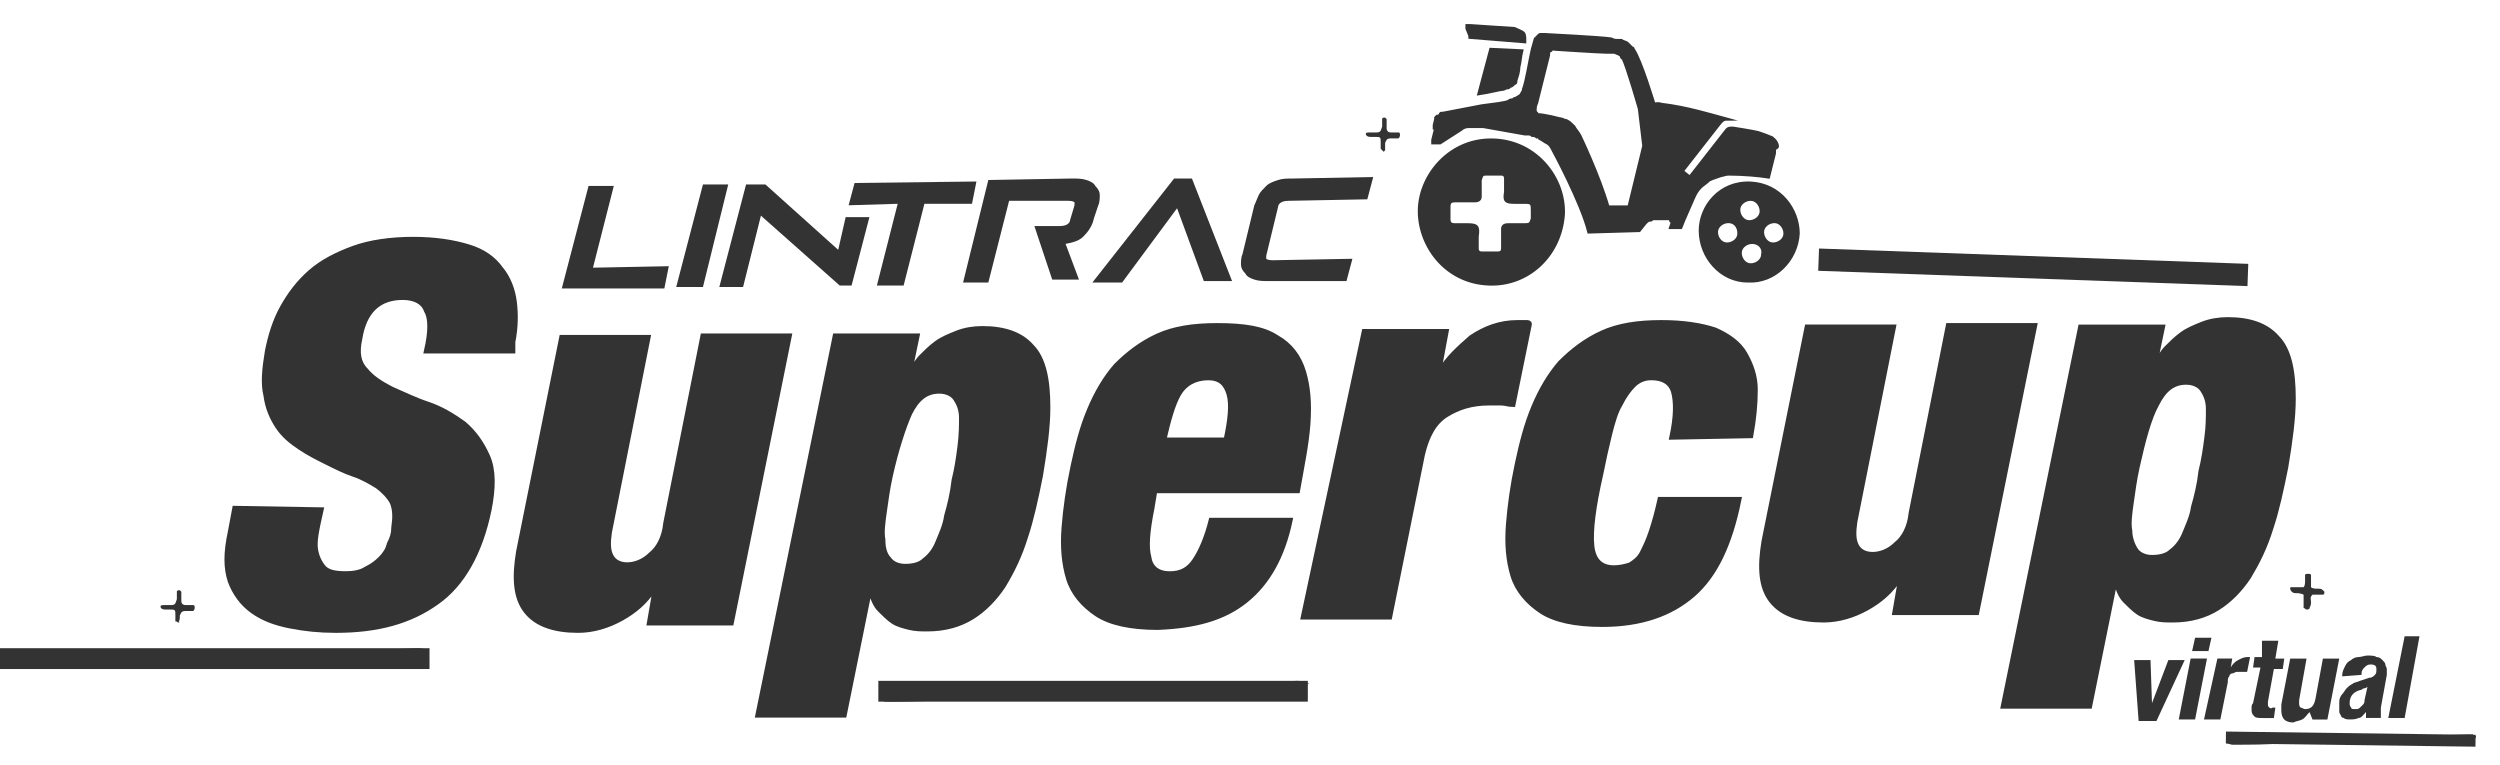 <svg width="98" height="30" viewBox="0 0 98 30" fill="none" xmlns="http://www.w3.org/2000/svg">
<path d="M12.584 19.988L12.468 20.512C12.409 20.803 12.351 21.095 12.351 21.328C12.351 21.677 12.468 21.968 12.643 22.202C12.817 22.435 13.109 22.493 13.575 22.493C13.866 22.493 14.157 22.435 14.332 22.318C14.565 22.202 14.74 22.085 14.915 21.91C15.089 21.735 15.206 21.561 15.264 21.328C15.381 21.095 15.439 20.92 15.439 20.687C15.497 20.279 15.497 19.988 15.381 19.697C15.264 19.463 15.031 19.23 14.798 19.056C14.507 18.881 14.216 18.706 13.866 18.59C13.516 18.473 13.167 18.298 12.817 18.123C12.468 17.949 12.118 17.774 11.769 17.541C11.419 17.308 11.128 17.075 10.895 16.725C10.662 16.376 10.487 15.968 10.429 15.502C10.312 15.036 10.37 14.453 10.487 13.754C10.604 13.172 10.778 12.589 11.069 12.065C11.361 11.54 11.71 11.074 12.176 10.666C12.643 10.259 13.225 9.967 13.866 9.734C14.507 9.501 15.322 9.385 16.196 9.385C17.07 9.385 17.769 9.501 18.352 9.676C18.934 9.851 19.342 10.142 19.634 10.55C19.925 10.899 20.1 11.366 20.158 11.832C20.216 12.298 20.216 12.822 20.1 13.405V13.754H16.721C16.895 12.997 16.895 12.473 16.721 12.181C16.604 11.832 16.255 11.657 15.789 11.657C14.856 11.657 14.274 12.181 14.099 13.288C13.982 13.812 14.041 14.22 14.332 14.511C14.565 14.803 14.915 15.036 15.381 15.269C15.789 15.444 16.255 15.677 16.779 15.851C17.303 16.026 17.769 16.317 18.177 16.609C18.585 16.958 18.876 17.366 19.109 17.89C19.342 18.415 19.342 19.114 19.167 19.988C18.818 21.677 18.119 22.901 17.128 23.6C16.08 24.357 14.798 24.707 13.167 24.707C12.526 24.707 11.943 24.648 11.361 24.532C10.778 24.415 10.312 24.241 9.904 23.949C9.497 23.658 9.205 23.25 9.03 22.784C8.856 22.26 8.856 21.677 9.03 20.862L9.205 19.93L12.584 19.988Z" fill="#333333"/>
<path d="M12.584 19.988L12.468 20.512C12.409 20.803 12.351 21.095 12.351 21.328C12.351 21.677 12.468 21.968 12.643 22.202C12.817 22.435 13.109 22.493 13.575 22.493C13.866 22.493 14.157 22.435 14.332 22.318C14.565 22.202 14.74 22.085 14.915 21.91C15.089 21.735 15.206 21.561 15.264 21.328C15.381 21.095 15.439 20.92 15.439 20.687C15.497 20.279 15.497 19.988 15.381 19.697C15.264 19.463 15.031 19.23 14.798 19.056C14.507 18.881 14.216 18.706 13.866 18.59C13.516 18.473 13.167 18.298 12.817 18.123C12.468 17.949 12.118 17.774 11.769 17.541C11.419 17.308 11.128 17.075 10.895 16.725C10.662 16.376 10.487 15.968 10.429 15.502C10.312 15.036 10.37 14.453 10.487 13.754C10.604 13.172 10.778 12.589 11.069 12.065C11.361 11.54 11.71 11.074 12.176 10.666C12.643 10.259 13.225 9.967 13.866 9.734C14.507 9.501 15.322 9.385 16.196 9.385C17.07 9.385 17.769 9.501 18.352 9.676C18.934 9.851 19.342 10.142 19.634 10.55C19.925 10.899 20.1 11.366 20.158 11.832C20.216 12.298 20.216 12.822 20.1 13.405V13.754H16.721C16.895 12.997 16.895 12.473 16.721 12.181C16.604 11.832 16.255 11.657 15.789 11.657C14.856 11.657 14.274 12.181 14.099 13.288C13.982 13.812 14.041 14.22 14.332 14.511C14.565 14.803 14.915 15.036 15.381 15.269C15.789 15.444 16.255 15.677 16.779 15.851C17.303 16.026 17.769 16.317 18.177 16.609C18.585 16.958 18.876 17.366 19.109 17.89C19.342 18.415 19.342 19.114 19.167 19.988C18.818 21.677 18.119 22.901 17.128 23.6C16.08 24.357 14.798 24.707 13.167 24.707C12.526 24.707 11.943 24.648 11.361 24.532C10.778 24.415 10.312 24.241 9.904 23.949C9.497 23.658 9.205 23.25 9.03 22.784C8.856 22.26 8.856 21.677 9.03 20.862L9.205 19.93L12.584 19.988Z" fill="#333333" stroke="#333333" stroke-width="0.202" stroke-miterlimit="10"/>
<path d="M28.664 24.416H25.459L25.692 23.076H25.634C25.285 23.6 24.877 23.95 24.352 24.241C23.828 24.532 23.246 24.707 22.663 24.707C21.731 24.707 21.032 24.474 20.624 23.95C20.216 23.425 20.158 22.668 20.333 21.619L22.022 13.23H25.401L23.886 20.862C23.828 21.27 23.828 21.561 23.945 21.794C24.061 22.027 24.294 22.144 24.585 22.144C24.877 22.144 25.226 22.027 25.518 21.736C25.809 21.503 26.042 21.095 26.1 20.512L27.557 13.172H30.936L28.664 24.416Z" fill="#333333"/>
<path d="M28.664 24.416H25.459L25.692 23.076H25.634C25.285 23.6 24.877 23.95 24.352 24.241C23.828 24.532 23.246 24.707 22.663 24.707C21.731 24.707 21.032 24.474 20.624 23.95C20.216 23.425 20.158 22.668 20.333 21.619L22.022 13.23H25.401L23.886 20.862C23.828 21.27 23.828 21.561 23.945 21.794C24.061 22.027 24.294 22.144 24.585 22.144C24.877 22.144 25.226 22.027 25.518 21.736C25.809 21.503 26.042 21.095 26.1 20.512L27.557 13.172H30.936L28.664 24.416Z" fill="#333333" stroke="#333333" stroke-width="0.202" stroke-miterlimit="10"/>
<path d="M32.742 13.174H35.946L35.655 14.572H35.713C35.83 14.398 35.946 14.165 36.121 13.99C36.296 13.815 36.47 13.64 36.703 13.465C36.936 13.291 37.228 13.174 37.519 13.058C37.81 12.941 38.16 12.883 38.509 12.883C39.383 12.883 40.024 13.116 40.432 13.582C40.898 14.048 41.073 14.864 41.073 15.97C41.073 16.728 40.956 17.602 40.782 18.65C40.607 19.524 40.432 20.34 40.199 21.039C39.966 21.796 39.675 22.379 39.325 22.962C38.975 23.486 38.568 23.894 38.102 24.185C37.636 24.476 37.053 24.651 36.354 24.651C36.121 24.651 35.888 24.651 35.655 24.593C35.422 24.535 35.189 24.476 35.014 24.36C34.839 24.243 34.664 24.068 34.49 23.894C34.315 23.719 34.198 23.428 34.14 23.136H34.082L33.091 28.03H29.712L32.742 13.174ZM34.897 18.65C34.781 19.175 34.723 19.641 34.664 20.049C34.606 20.456 34.548 20.864 34.606 21.155C34.606 21.447 34.664 21.738 34.839 21.913C34.956 22.088 35.189 22.204 35.48 22.204C35.771 22.204 36.063 22.146 36.237 21.971C36.47 21.796 36.645 21.563 36.762 21.272C36.878 20.981 37.053 20.631 37.111 20.223C37.228 19.816 37.344 19.349 37.403 18.825C37.519 18.359 37.577 17.951 37.636 17.485C37.694 17.019 37.694 16.67 37.694 16.378C37.694 16.029 37.577 15.796 37.461 15.621C37.344 15.446 37.111 15.33 36.82 15.33C36.296 15.33 35.946 15.621 35.655 16.203C35.422 16.728 35.13 17.602 34.897 18.65Z" fill="#333333"/>
<path d="M32.742 13.174H35.946L35.655 14.572H35.713C35.83 14.398 35.946 14.165 36.121 13.99C36.296 13.815 36.47 13.64 36.703 13.465C36.936 13.291 37.228 13.174 37.519 13.058C37.81 12.941 38.16 12.883 38.509 12.883C39.383 12.883 40.024 13.116 40.432 13.582C40.898 14.048 41.073 14.864 41.073 15.97C41.073 16.728 40.956 17.602 40.782 18.65C40.607 19.524 40.432 20.34 40.199 21.039C39.966 21.796 39.675 22.379 39.325 22.962C38.975 23.486 38.568 23.894 38.102 24.185C37.636 24.476 37.053 24.651 36.354 24.651C36.121 24.651 35.888 24.651 35.655 24.593C35.422 24.535 35.189 24.476 35.014 24.36C34.839 24.243 34.664 24.068 34.49 23.894C34.315 23.719 34.198 23.428 34.14 23.136H34.082L33.091 28.03H29.712L32.742 13.174ZM34.897 18.65C34.781 19.175 34.723 19.641 34.664 20.049C34.606 20.456 34.548 20.864 34.606 21.155C34.606 21.447 34.664 21.738 34.839 21.913C34.956 22.088 35.189 22.204 35.48 22.204C35.771 22.204 36.063 22.146 36.237 21.971C36.47 21.796 36.645 21.563 36.762 21.272C36.878 20.981 37.053 20.631 37.111 20.223C37.228 19.816 37.344 19.349 37.403 18.825C37.519 18.359 37.577 17.951 37.636 17.485C37.694 17.019 37.694 16.67 37.694 16.378C37.694 16.029 37.577 15.796 37.461 15.621C37.344 15.446 37.111 15.33 36.82 15.33C36.296 15.33 35.946 15.621 35.655 16.203C35.422 16.728 35.13 17.602 34.897 18.65Z" fill="#333333" stroke="#333333" stroke-width="0.202" stroke-miterlimit="10"/>
<path d="M45.267 19.232L45.151 19.931C44.976 20.805 44.917 21.446 45.034 21.854C45.092 22.262 45.383 22.495 45.85 22.495C46.316 22.495 46.607 22.32 46.84 21.97C47.073 21.621 47.306 21.097 47.481 20.398H50.569C50.277 21.796 49.695 22.844 48.821 23.543C47.947 24.242 46.84 24.534 45.383 24.592C44.335 24.592 43.519 24.417 42.995 24.068C42.471 23.718 42.063 23.252 41.888 22.669C41.713 22.087 41.655 21.446 41.713 20.689C41.772 19.931 41.888 19.116 42.063 18.3C42.238 17.485 42.412 16.785 42.704 16.086C42.995 15.387 43.344 14.805 43.752 14.339C44.218 13.873 44.743 13.465 45.383 13.173C46.024 12.882 46.782 12.766 47.714 12.766C48.763 12.766 49.52 12.882 50.044 13.232C50.569 13.523 50.918 13.989 51.093 14.572C51.268 15.154 51.326 15.795 51.268 16.611C51.209 17.426 51.035 18.242 50.86 19.232H45.267ZM48.063 17.252C48.238 16.436 48.296 15.853 48.18 15.445C48.063 15.038 47.83 14.805 47.364 14.805C46.84 14.805 46.432 15.038 46.199 15.445C45.966 15.853 45.791 16.494 45.617 17.252H48.063Z" fill="#333333"/>
<path d="M45.267 19.232L45.151 19.931C44.976 20.805 44.917 21.446 45.034 21.854C45.092 22.262 45.383 22.495 45.85 22.495C46.316 22.495 46.607 22.32 46.84 21.97C47.073 21.621 47.306 21.097 47.481 20.398H50.569C50.277 21.796 49.695 22.844 48.821 23.543C47.947 24.242 46.84 24.534 45.383 24.592C44.335 24.592 43.519 24.417 42.995 24.068C42.471 23.718 42.063 23.252 41.888 22.669C41.713 22.087 41.655 21.446 41.713 20.689C41.772 19.931 41.888 19.116 42.063 18.3C42.238 17.485 42.412 16.785 42.704 16.086C42.995 15.387 43.344 14.805 43.752 14.339C44.218 13.873 44.743 13.465 45.383 13.173C46.024 12.882 46.782 12.766 47.714 12.766C48.763 12.766 49.52 12.882 50.044 13.232C50.569 13.523 50.918 13.989 51.093 14.572C51.268 15.154 51.326 15.795 51.268 16.611C51.209 17.426 51.035 18.242 50.86 19.232H45.267ZM48.063 17.252C48.238 16.436 48.296 15.853 48.18 15.445C48.063 15.038 47.83 14.805 47.364 14.805C46.84 14.805 46.432 15.038 46.199 15.445C45.966 15.853 45.791 16.494 45.617 17.252H48.063Z" fill="#333333" stroke="#333333" stroke-width="0.202" stroke-miterlimit="10"/>
<path d="M53.481 12.998H56.686L56.394 14.571H56.453C56.744 14.047 57.21 13.639 57.676 13.231C58.2 12.882 58.783 12.648 59.482 12.648H59.715C59.773 12.648 59.773 12.648 59.831 12.648C59.89 12.648 59.948 12.648 59.948 12.707L59.307 15.853C59.132 15.853 59.016 15.794 58.841 15.794C58.725 15.794 58.55 15.794 58.375 15.794C57.676 15.794 57.152 15.969 56.686 16.26C56.219 16.552 55.928 17.076 55.753 17.833L54.472 24.184H51.093L53.481 12.998Z" fill="#333333"/>
<path d="M53.481 12.998H56.686L56.394 14.571H56.453C56.744 14.047 57.21 13.639 57.676 13.231C58.2 12.882 58.783 12.648 59.482 12.648H59.715C59.773 12.648 59.773 12.648 59.831 12.648C59.89 12.648 59.948 12.648 59.948 12.707L59.307 15.853C59.132 15.853 59.016 15.794 58.841 15.794C58.725 15.794 58.55 15.794 58.375 15.794C57.676 15.794 57.152 15.969 56.686 16.26C56.219 16.552 55.928 17.076 55.753 17.833L54.472 24.184H51.093L53.481 12.998Z" fill="#333333" stroke="#333333" stroke-width="0.202" stroke-miterlimit="10"/>
<path d="M65.541 17.134C65.716 16.319 65.716 15.736 65.599 15.328C65.483 14.979 65.192 14.804 64.725 14.804C64.434 14.804 64.201 14.921 64.026 15.095C63.852 15.27 63.677 15.503 63.502 15.853C63.327 16.144 63.211 16.552 63.094 17.018C62.978 17.484 62.861 18.008 62.745 18.591C62.453 19.872 62.337 20.805 62.395 21.387C62.453 21.97 62.745 22.261 63.269 22.261C63.502 22.261 63.735 22.203 63.91 22.145C64.085 22.028 64.259 21.912 64.376 21.678C64.492 21.445 64.609 21.212 64.725 20.863C64.842 20.513 64.959 20.105 65.075 19.581H68.163C67.813 21.329 67.231 22.552 66.357 23.31C65.483 24.067 64.318 24.475 62.803 24.475C61.754 24.475 60.939 24.3 60.414 23.951C59.89 23.601 59.482 23.135 59.307 22.552C59.133 21.97 59.074 21.329 59.133 20.572C59.191 19.814 59.307 18.999 59.482 18.183C59.657 17.367 59.832 16.668 60.123 15.969C60.414 15.27 60.764 14.688 61.172 14.221C61.638 13.755 62.162 13.348 62.803 13.056C63.444 12.765 64.201 12.648 65.133 12.648C66.007 12.648 66.706 12.765 67.231 12.94C67.755 13.173 68.163 13.464 68.396 13.872C68.629 14.28 68.804 14.746 68.804 15.27C68.804 15.853 68.745 16.435 68.629 17.076L65.541 17.134Z" fill="#333333"/>
<path d="M65.541 17.134C65.716 16.319 65.716 15.736 65.599 15.328C65.483 14.979 65.192 14.804 64.725 14.804C64.434 14.804 64.201 14.921 64.026 15.095C63.852 15.27 63.677 15.503 63.502 15.853C63.327 16.144 63.211 16.552 63.094 17.018C62.978 17.484 62.861 18.008 62.745 18.591C62.453 19.872 62.337 20.805 62.395 21.387C62.453 21.97 62.745 22.261 63.269 22.261C63.502 22.261 63.735 22.203 63.91 22.145C64.085 22.028 64.259 21.912 64.376 21.678C64.492 21.445 64.609 21.212 64.725 20.863C64.842 20.513 64.959 20.105 65.075 19.581H68.163C67.813 21.329 67.231 22.552 66.357 23.31C65.483 24.067 64.318 24.475 62.803 24.475C61.754 24.475 60.939 24.3 60.414 23.951C59.89 23.601 59.482 23.135 59.307 22.552C59.133 21.97 59.074 21.329 59.133 20.572C59.191 19.814 59.307 18.999 59.482 18.183C59.657 17.367 59.832 16.668 60.123 15.969C60.414 15.27 60.764 14.688 61.172 14.221C61.638 13.755 62.162 13.348 62.803 13.056C63.444 12.765 64.201 12.648 65.133 12.648C66.007 12.648 66.706 12.765 67.231 12.94C67.755 13.173 68.163 13.464 68.396 13.872C68.629 14.28 68.804 14.746 68.804 15.27C68.804 15.853 68.745 16.435 68.629 17.076L65.541 17.134Z" fill="#333333" stroke="#333333" stroke-width="0.202" stroke-miterlimit="10"/>
<path d="M77.484 24.009H74.28L74.513 22.669H74.454C74.105 23.194 73.697 23.543 73.173 23.835C72.648 24.126 72.066 24.301 71.483 24.301C70.551 24.301 69.852 24.068 69.444 23.543C69.036 23.019 68.978 22.262 69.153 21.213L70.842 12.824H74.221L72.707 20.456C72.648 20.863 72.648 21.155 72.765 21.388C72.882 21.621 73.115 21.737 73.406 21.737C73.697 21.737 74.047 21.621 74.338 21.33C74.629 21.097 74.862 20.689 74.921 20.106L76.377 12.766H79.756L77.484 24.009Z" fill="#333333"/>
<path d="M77.484 24.009H74.28L74.513 22.669H74.454C74.105 23.194 73.697 23.543 73.173 23.835C72.648 24.126 72.066 24.301 71.483 24.301C70.551 24.301 69.852 24.068 69.444 23.543C69.036 23.019 68.978 22.262 69.153 21.213L70.842 12.824H74.221L72.707 20.456C72.648 20.863 72.648 21.155 72.765 21.388C72.882 21.621 73.115 21.737 73.406 21.737C73.697 21.737 74.047 21.621 74.338 21.33C74.629 21.097 74.862 20.689 74.921 20.106L76.377 12.766H79.756L77.484 24.009Z" fill="#333333" stroke="#333333" stroke-width="0.202" stroke-miterlimit="10"/>
<path d="M81.562 12.825H84.766L84.475 14.223H84.533C84.649 14.048 84.766 13.815 84.941 13.64C85.115 13.465 85.29 13.291 85.523 13.116C85.756 12.941 86.047 12.825 86.339 12.708C86.63 12.591 86.98 12.533 87.329 12.533C88.203 12.533 88.844 12.766 89.252 13.232C89.718 13.698 89.893 14.514 89.893 15.621C89.893 16.378 89.776 17.252 89.601 18.301C89.427 19.175 89.252 19.99 89.019 20.689C88.786 21.447 88.494 22.029 88.145 22.612C87.795 23.136 87.388 23.544 86.921 23.835C86.455 24.127 85.873 24.301 85.174 24.301C84.941 24.301 84.708 24.301 84.475 24.243C84.242 24.185 84.008 24.127 83.834 24.01C83.659 23.894 83.484 23.719 83.309 23.544C83.135 23.369 83.018 23.078 82.96 22.787H82.902L81.911 27.68H78.532L81.562 12.825ZM83.775 18.301C83.659 18.825 83.601 19.291 83.542 19.699C83.484 20.107 83.426 20.515 83.484 20.806C83.484 21.097 83.601 21.389 83.717 21.563C83.834 21.738 84.067 21.855 84.358 21.855C84.649 21.855 84.941 21.796 85.115 21.622C85.348 21.447 85.523 21.214 85.64 20.922C85.756 20.631 85.931 20.282 85.989 19.874C86.106 19.466 86.222 19 86.281 18.476C86.397 18.009 86.455 17.602 86.514 17.136C86.572 16.728 86.572 16.32 86.572 16.029C86.572 15.679 86.455 15.446 86.339 15.271C86.222 15.097 85.989 14.98 85.698 14.98C85.174 14.98 84.824 15.271 84.533 15.854C84.242 16.378 84.008 17.252 83.775 18.301Z" fill="#333333"/>
<path d="M81.562 12.825H84.766L84.475 14.223H84.533C84.649 14.048 84.766 13.815 84.941 13.64C85.115 13.465 85.29 13.291 85.523 13.116C85.756 12.941 86.047 12.825 86.339 12.708C86.63 12.591 86.98 12.533 87.329 12.533C88.203 12.533 88.844 12.766 89.252 13.232C89.718 13.698 89.893 14.514 89.893 15.621C89.893 16.378 89.776 17.252 89.601 18.301C89.427 19.175 89.252 19.99 89.019 20.689C88.786 21.447 88.494 22.029 88.145 22.612C87.795 23.136 87.388 23.544 86.921 23.835C86.455 24.127 85.873 24.301 85.174 24.301C84.941 24.301 84.708 24.301 84.475 24.243C84.242 24.185 84.008 24.127 83.834 24.01C83.659 23.894 83.484 23.719 83.309 23.544C83.135 23.369 83.018 23.078 82.96 22.787H82.902L81.911 27.68H78.532L81.562 12.825ZM83.775 18.301C83.659 18.825 83.601 19.291 83.542 19.699C83.484 20.107 83.426 20.515 83.484 20.806C83.484 21.097 83.601 21.389 83.717 21.563C83.834 21.738 84.067 21.855 84.358 21.855C84.649 21.855 84.941 21.796 85.115 21.622C85.348 21.447 85.523 21.214 85.64 20.922C85.756 20.631 85.931 20.282 85.989 19.874C86.106 19.466 86.222 19 86.281 18.476C86.397 18.009 86.455 17.602 86.514 17.136C86.572 16.728 86.572 16.32 86.572 16.029C86.572 15.679 86.455 15.446 86.339 15.271C86.222 15.097 85.989 14.98 85.698 14.98C85.174 14.98 84.824 15.271 84.533 15.854C84.242 16.378 84.008 17.252 83.775 18.301Z" fill="#333333" stroke="#333333" stroke-width="0.202" stroke-miterlimit="10"/>
<path d="M84.999 25.875H85.64L84.533 28.264H83.834L83.659 25.875H84.3L84.358 27.564L84.999 25.875Z" fill="#333333"/>
<path d="M85.873 25.814H86.514L86.048 28.202H85.407L85.873 25.814ZM86.048 24.998H86.689L86.572 25.522H85.931L86.048 24.998Z" fill="#333333"/>
<path d="M86.922 25.814H87.504L87.446 26.164C87.504 26.047 87.621 25.931 87.737 25.872C87.854 25.814 87.97 25.756 88.087 25.756H88.145H88.204L88.087 26.338C88.029 26.338 88.029 26.338 87.97 26.338C87.912 26.338 87.912 26.338 87.854 26.338C87.796 26.338 87.737 26.338 87.679 26.338C87.621 26.338 87.563 26.397 87.504 26.397C87.446 26.397 87.388 26.455 87.388 26.513C87.33 26.572 87.33 26.63 87.33 26.746L87.038 28.203H86.397L86.922 25.814Z" fill="#333333"/>
<path d="M88.669 25.117H89.31L89.194 25.816H89.543L89.485 26.224H89.136L88.903 27.506C88.903 27.564 88.903 27.622 88.903 27.622C88.903 27.681 88.903 27.681 88.961 27.739C88.961 27.739 89.019 27.797 89.077 27.739H89.136H89.194L89.136 28.147C89.077 28.147 89.019 28.147 88.961 28.147C88.903 28.147 88.844 28.147 88.728 28.147C88.553 28.147 88.436 28.147 88.378 28.088C88.32 28.03 88.262 27.972 88.262 27.855C88.262 27.797 88.262 27.739 88.262 27.739C88.262 27.681 88.262 27.622 88.32 27.564L88.611 26.166H88.32L88.378 25.758H88.669V25.117Z" fill="#333333"/>
<path d="M90.534 27.914C90.417 28.03 90.359 28.147 90.242 28.205C90.126 28.263 90.009 28.263 89.893 28.322C89.718 28.322 89.602 28.263 89.543 28.205C89.485 28.147 89.427 28.03 89.427 27.855C89.427 27.797 89.427 27.681 89.427 27.622L89.776 25.816H90.417L90.126 27.448C90.126 27.506 90.126 27.564 90.126 27.564C90.126 27.622 90.126 27.681 90.184 27.739C90.242 27.739 90.301 27.797 90.359 27.797C90.592 27.797 90.708 27.681 90.767 27.389L91.058 25.816H91.699L91.233 28.205H90.65L90.534 27.914Z" fill="#333333"/>
<path d="M91.815 26.513V26.455C91.815 26.338 91.874 26.222 91.932 26.105C91.99 25.989 92.048 25.93 92.165 25.872C92.223 25.814 92.34 25.756 92.456 25.756C92.573 25.756 92.689 25.697 92.806 25.697C92.922 25.697 93.097 25.697 93.155 25.756C93.272 25.756 93.33 25.814 93.388 25.872C93.447 25.93 93.505 25.989 93.505 26.047C93.505 26.105 93.563 26.163 93.563 26.222C93.563 26.28 93.563 26.396 93.563 26.455L93.33 27.736C93.33 27.795 93.33 27.853 93.33 27.911C93.33 27.969 93.33 28.028 93.33 28.028C93.33 28.086 93.33 28.086 93.33 28.086V28.144H92.747C92.747 28.086 92.747 28.086 92.747 28.028C92.747 27.969 92.747 27.969 92.747 27.911C92.631 28.028 92.573 28.144 92.456 28.144C92.34 28.202 92.223 28.202 92.106 28.202C92.048 28.202 91.932 28.202 91.874 28.144C91.815 28.144 91.757 28.086 91.757 28.028C91.699 27.969 91.699 27.911 91.699 27.853C91.699 27.795 91.699 27.736 91.699 27.678C91.699 27.62 91.699 27.561 91.699 27.503C91.699 27.387 91.757 27.27 91.815 27.212C91.874 27.154 91.932 27.037 91.99 26.979C92.048 26.921 92.106 26.862 92.223 26.804C92.281 26.746 92.398 26.746 92.514 26.688L92.864 26.571C92.98 26.571 93.039 26.513 93.097 26.455C93.155 26.396 93.155 26.338 93.155 26.222C93.155 26.105 93.097 26.047 92.922 26.047C92.806 26.047 92.747 26.105 92.689 26.163C92.631 26.222 92.573 26.28 92.573 26.396V26.455L91.815 26.513ZM92.806 26.921C92.747 26.979 92.689 26.979 92.689 26.979C92.631 26.979 92.573 27.037 92.573 27.037C92.281 27.096 92.106 27.27 92.106 27.561C92.106 27.62 92.106 27.678 92.165 27.736C92.165 27.795 92.223 27.795 92.281 27.795C92.34 27.795 92.398 27.795 92.398 27.795C92.456 27.795 92.514 27.736 92.514 27.736C92.573 27.678 92.573 27.678 92.631 27.62C92.689 27.561 92.689 27.503 92.689 27.445L92.806 26.921Z" fill="#333333"/>
<path d="M94.262 24.941H94.844L94.262 28.146H93.621L94.262 24.941Z" fill="#333333"/>
<path d="M22.022 11.309L23.071 7.289H24.061L23.245 10.493L26.217 10.435L26.042 11.309H22.022Z" fill="#333333"/>
<path d="M26.508 11.25L27.556 7.23H28.547L27.556 11.25H26.508Z" fill="#333333"/>
<path d="M34.373 11.193L35.189 7.989L33.266 8.047L33.499 7.173L38.276 7.115L38.102 7.989H36.237L35.422 11.193H34.373Z" fill="#333333"/>
<path d="M47.19 11.018L46.141 8.163L43.986 11.076H42.82L46.025 6.998H46.724L48.297 11.018H47.19Z" fill="#333333"/>
<path d="M49.753 11.018C49.52 11.018 49.345 11.018 49.17 10.959C48.995 10.901 48.879 10.843 48.821 10.726C48.704 10.61 48.646 10.493 48.646 10.377C48.646 10.26 48.646 10.085 48.704 9.969L49.17 8.046C49.229 7.93 49.287 7.755 49.345 7.639C49.403 7.522 49.52 7.406 49.636 7.289C49.753 7.172 49.928 7.114 50.102 7.056C50.277 6.998 50.452 6.998 50.685 6.998L53.831 6.939L53.598 7.813L50.51 7.872C50.161 7.872 50.102 8.046 50.102 8.105L49.636 10.027C49.636 10.085 49.636 10.144 49.636 10.144C49.636 10.144 49.695 10.202 49.869 10.202L53.015 10.144L52.782 11.018H49.753Z" fill="#333333"/>
<path d="M40.548 8.862H41.538C41.888 8.862 41.946 8.688 41.946 8.629L42.121 8.047C42.121 7.988 42.121 7.93 42.121 7.93C42.121 7.93 42.063 7.872 41.888 7.872H39.557L38.742 11.076H37.752L38.742 7.056L42.004 6.998C42.237 6.998 42.412 6.998 42.587 7.056C42.762 7.115 42.878 7.173 42.936 7.289C43.053 7.406 43.111 7.522 43.111 7.639C43.111 7.755 43.111 7.93 43.053 8.047L42.878 8.571C42.82 8.862 42.645 9.095 42.47 9.27C42.296 9.445 42.063 9.503 41.771 9.561L42.296 10.96H41.247L40.548 8.862Z" fill="#333333"/>
<path d="M32.916 11.192L29.828 8.454L29.129 11.25H28.197L29.246 7.23H30.003L32.858 9.794L33.149 8.512H34.081L33.382 11.192H32.916Z" fill="#333333"/>
<path d="M90.301 23.31C90.184 23.252 90.068 23.252 90.009 23.252C89.951 23.252 89.893 23.252 89.835 23.193C89.835 23.193 89.776 23.135 89.776 23.077C89.776 23.018 89.776 23.018 89.835 23.018C89.893 23.018 89.951 23.018 90.009 23.018C90.126 23.018 90.242 23.018 90.301 23.018C90.359 22.96 90.359 22.844 90.359 22.727C90.359 22.669 90.359 22.611 90.359 22.552C90.359 22.494 90.417 22.494 90.475 22.494C90.534 22.494 90.592 22.494 90.592 22.552C90.592 22.611 90.592 22.669 90.592 22.727C90.592 22.844 90.592 22.902 90.592 23.018C90.65 23.077 90.767 23.077 90.883 23.077C90.942 23.077 91 23.077 91.058 23.135L91.116 23.193C91.116 23.252 91.116 23.31 91.058 23.31C91 23.31 90.942 23.31 90.883 23.31C90.767 23.31 90.709 23.31 90.65 23.31C90.534 23.426 90.592 23.485 90.592 23.601C90.592 23.659 90.592 23.718 90.534 23.834C90.534 23.892 90.475 23.892 90.417 23.892C90.359 23.892 90.359 23.834 90.301 23.834C90.301 23.776 90.301 23.718 90.301 23.659C90.301 23.485 90.301 23.426 90.301 23.31Z" fill="#333333"/>
<path d="M54.239 5.949C54.181 5.891 54.181 5.891 54.123 5.833V5.775C54.123 5.716 54.123 5.658 54.123 5.6C54.123 5.367 54.123 5.367 53.89 5.367C53.831 5.367 53.773 5.367 53.715 5.367C53.598 5.367 53.54 5.308 53.54 5.25C53.54 5.192 53.598 5.192 53.715 5.192C53.773 5.192 53.831 5.192 53.948 5.192C54.123 5.192 54.123 5.134 54.181 4.959C54.181 4.901 54.181 4.842 54.181 4.784C54.181 4.726 54.181 4.726 54.181 4.668C54.181 4.609 54.239 4.609 54.297 4.609L54.356 4.668C54.356 4.784 54.356 4.901 54.356 5.017C54.356 5.134 54.414 5.192 54.53 5.192C54.647 5.192 54.705 5.192 54.822 5.192C54.88 5.192 54.88 5.25 54.88 5.308C54.88 5.367 54.822 5.425 54.822 5.425C54.705 5.425 54.647 5.425 54.53 5.425C54.356 5.425 54.356 5.483 54.297 5.6C54.297 5.716 54.297 5.775 54.297 5.891C54.297 5.891 54.297 5.891 54.239 5.949Z" fill="#333333"/>
<path d="M71.483 10.377C71.425 10.377 71.308 10.377 71.308 10.552C71.366 10.552 71.483 10.61 71.541 10.61C72.357 10.668 87.679 10.668 88.145 10.493C88.028 10.493 87.853 10.435 87.737 10.435C86.572 10.435 85.407 10.435 84.241 10.435C82.785 10.435 81.27 10.435 79.814 10.435C78.59 10.435 77.425 10.435 76.202 10.435C75.561 10.435 74.862 10.435 74.221 10.435C73.289 10.377 72.415 10.377 71.483 10.377Z" fill="#333333"/>
<path d="M71.306 9.742L71.274 10.615L88.101 11.216L88.132 10.343L71.306 9.742Z" fill="#333333"/>
<path d="M16.371 25.41C15.205 25.468 14.04 25.468 12.875 25.527C11.419 25.585 9.904 25.643 8.447 25.701C7.224 25.76 6.059 25.76 4.835 25.818C4.195 25.818 3.495 25.876 2.855 25.934C1.981 25.934 1.049 25.993 0.175 25.993C0.117 25.993 0 25.993 0 26.109C0.058 26.109 0.175 26.168 0.233 26.168C1.049 26.226 16.371 25.643 16.837 25.468C16.662 25.468 16.545 25.41 16.371 25.41C16.429 25.41 16.429 25.41 16.371 25.41Z" fill="#333333"/>
<path d="M16.837 25.41H0V26.226H16.837V25.41Z" fill="#333333"/>
<path d="M50.859 26.689C49.694 26.748 48.529 26.748 47.364 26.806C45.907 26.864 44.393 26.922 42.936 26.981C41.713 27.039 40.548 27.039 39.324 27.097C38.683 27.097 37.984 27.155 37.343 27.214C36.469 27.272 35.537 27.272 34.663 27.272C34.605 27.272 34.489 27.272 34.489 27.447C34.547 27.447 34.663 27.505 34.722 27.505C35.537 27.563 50.859 26.981 51.325 26.806C51.151 26.748 50.976 26.689 50.859 26.689Z" fill="#333333"/>
<path d="M51.267 26.689H34.431V27.505H51.267V26.689Z" fill="#333333"/>
<path d="M87.271 29.135C87.329 29.135 87.446 29.193 87.504 29.193C88.203 29.193 88.844 29.193 89.543 29.135C90.417 29.135 91.233 29.076 92.106 29.076C92.805 29.076 93.505 29.076 94.204 29.018C94.612 29.018 94.961 28.96 95.369 28.96C95.893 28.96 96.418 28.96 96.942 28.96C97 28.96 97.058 28.96 97.058 28.843C97 28.843 96.942 28.843 96.942 28.785C96.942 28.785 96.884 28.785 96.767 28.785C95.485 28.843 87.504 29.018 87.271 29.135Z" fill="#333333"/>
<path d="M87.258 28.677L87.252 29.143L97.038 29.27L97.044 28.804L87.258 28.677Z" fill="#333333"/>
<path d="M69.677 5.719C69.677 5.661 69.619 5.544 69.561 5.486C69.503 5.428 69.445 5.369 69.386 5.369C69.386 5.369 69.27 5.311 68.92 5.195C68.687 5.136 67.93 5.02 67.93 5.02C67.813 5.02 67.755 5.02 67.697 5.078L66.24 6.942L65.949 6.709L67.406 4.845C67.464 4.787 67.522 4.67 67.697 4.67C67.056 4.496 66.124 4.204 65.133 4.088C64.959 4.029 64.842 4.088 64.842 4.088C64.842 4.088 64.318 2.34 64.026 1.932C64.026 1.932 64.026 1.874 63.968 1.874C63.91 1.816 63.852 1.757 63.794 1.699C63.735 1.641 63.619 1.641 63.56 1.583C63.502 1.583 63.444 1.583 63.386 1.583C63.327 1.583 63.269 1.583 63.153 1.524C62.803 1.466 60.531 1.35 60.531 1.35C60.473 1.35 60.473 1.35 60.414 1.35C60.356 1.35 60.356 1.35 60.298 1.408L60.24 1.466C60.24 1.466 60.24 1.524 60.181 1.524L60.065 1.932C59.948 2.457 59.832 3.214 59.715 3.505V3.563C59.657 3.622 59.657 3.68 59.599 3.738C59.541 3.796 59.482 3.796 59.424 3.855C59.366 3.855 59.366 3.855 59.308 3.913C59.249 3.913 59.191 3.913 59.133 3.971C59.016 4.029 58.55 4.088 58.084 4.146L56.569 4.437H56.511C56.511 4.437 56.453 4.437 56.453 4.496C56.453 4.496 56.453 4.496 56.395 4.554H56.336C56.336 4.554 56.336 4.554 56.278 4.612V4.67L56.22 4.903V4.962V5.02C56.22 5.02 56.22 5.02 56.278 5.02L56.162 5.486C56.162 5.486 56.162 5.486 56.162 5.544C56.162 5.544 56.162 5.544 56.162 5.602C56.162 5.602 56.162 5.602 56.22 5.602H56.278H56.395H56.453L57.269 5.078C57.327 5.02 57.443 4.962 57.56 4.962C57.618 4.962 57.618 4.962 57.676 4.962H57.735C57.851 4.962 57.968 4.962 58.142 4.962L59.774 5.253C59.832 5.253 59.89 5.253 59.89 5.253C59.948 5.253 60.007 5.253 60.065 5.311C60.123 5.311 60.181 5.311 60.24 5.369C60.298 5.369 60.356 5.369 60.356 5.428C60.473 5.486 60.531 5.544 60.648 5.602C60.764 5.661 60.822 5.777 60.88 5.894C60.88 5.894 61.987 7.933 62.279 9.098L64.26 9.04L64.493 8.748L64.551 8.69C64.551 8.69 64.609 8.632 64.667 8.632C64.726 8.632 64.726 8.632 64.784 8.574C64.842 8.574 64.842 8.574 64.9 8.574H65.366C65.425 8.574 65.425 8.574 65.425 8.574C65.425 8.574 65.483 8.574 65.483 8.632C65.483 8.632 65.483 8.69 65.541 8.69V8.748L65.483 8.923C65.483 8.923 65.483 8.923 65.541 8.923H65.774C65.774 8.923 65.774 8.923 65.832 8.923C65.832 8.923 65.832 8.923 65.891 8.923L66.007 8.632L66.415 7.7C66.473 7.583 66.532 7.467 66.648 7.35C66.765 7.234 66.881 7.175 66.998 7.059C67.114 7.001 67.289 6.942 67.464 6.884C67.522 6.884 67.638 6.826 67.755 6.826C68.338 6.826 68.978 6.884 69.328 6.942L69.561 6.01C69.561 5.952 69.561 5.894 69.561 5.835C69.677 5.777 69.677 5.777 69.677 5.719ZM63.852 8.108H63.036C62.687 6.884 61.929 5.311 61.929 5.311C61.871 5.195 61.754 5.078 61.696 4.962C61.58 4.845 61.521 4.787 61.405 4.729C61.347 4.729 61.23 4.67 61.23 4.67C61.172 4.67 60.764 4.554 60.706 4.554C60.706 4.554 60.414 4.496 60.356 4.496H60.298C60.298 4.496 60.24 4.496 60.24 4.437L60.181 4.379V4.321V4.263C60.181 4.263 60.181 4.146 60.24 4.029L60.706 2.165V2.107V2.049L60.764 1.99C60.764 1.99 60.822 1.99 60.822 1.932C60.822 1.874 60.88 1.932 60.939 1.932C60.939 1.932 62.745 2.049 62.978 2.049C63.036 2.049 63.094 2.049 63.153 2.049C63.211 2.049 63.211 2.049 63.269 2.049C63.327 2.049 63.386 2.107 63.444 2.107C63.502 2.165 63.56 2.165 63.56 2.223C63.56 2.223 63.56 2.282 63.619 2.282C63.794 2.631 64.26 4.263 64.26 4.263L64.434 5.719L63.852 8.108Z" fill="#333333"/>
<path d="M69.677 5.719C69.677 5.661 69.619 5.544 69.561 5.486C69.503 5.428 69.445 5.369 69.386 5.369C69.386 5.369 69.27 5.311 68.92 5.195C68.687 5.136 67.93 5.02 67.93 5.02C67.813 5.02 67.755 5.02 67.697 5.078L66.24 6.942L65.949 6.709L67.406 4.845C67.464 4.787 67.522 4.67 67.697 4.67C67.056 4.496 66.124 4.204 65.133 4.088C64.959 4.029 64.842 4.088 64.842 4.088C64.842 4.088 64.318 2.34 64.026 1.932C64.026 1.932 64.026 1.874 63.968 1.874C63.91 1.816 63.852 1.757 63.794 1.699C63.735 1.641 63.619 1.641 63.56 1.583C63.502 1.583 63.444 1.583 63.386 1.583C63.327 1.583 63.269 1.583 63.153 1.524C62.803 1.466 60.531 1.35 60.531 1.35C60.473 1.35 60.473 1.35 60.414 1.35C60.356 1.35 60.356 1.35 60.298 1.408L60.24 1.466C60.24 1.466 60.24 1.524 60.181 1.524L60.065 1.932C59.948 2.457 59.832 3.214 59.715 3.505V3.563C59.657 3.622 59.657 3.68 59.599 3.738C59.541 3.796 59.482 3.796 59.424 3.855C59.366 3.855 59.366 3.855 59.308 3.913C59.249 3.913 59.191 3.913 59.133 3.971C59.016 4.029 58.55 4.088 58.084 4.146L56.569 4.437H56.511C56.511 4.437 56.453 4.437 56.453 4.496C56.453 4.496 56.453 4.496 56.395 4.554H56.336C56.336 4.554 56.336 4.554 56.278 4.612V4.67L56.22 4.903V4.962V5.02C56.22 5.02 56.22 5.02 56.278 5.02L56.162 5.486C56.162 5.486 56.162 5.486 56.162 5.544C56.162 5.544 56.162 5.544 56.162 5.602C56.162 5.602 56.162 5.602 56.22 5.602H56.278H56.395H56.453L57.269 5.078C57.327 5.02 57.443 4.962 57.56 4.962C57.618 4.962 57.618 4.962 57.676 4.962H57.735C57.851 4.962 57.968 4.962 58.142 4.962L59.774 5.253C59.832 5.253 59.89 5.253 59.89 5.253C59.948 5.253 60.007 5.253 60.065 5.311C60.123 5.311 60.181 5.311 60.24 5.369C60.298 5.369 60.356 5.369 60.356 5.428C60.473 5.486 60.531 5.544 60.648 5.602C60.764 5.661 60.822 5.777 60.88 5.894C60.88 5.894 61.987 7.933 62.279 9.098L64.26 9.04L64.493 8.748L64.551 8.69C64.551 8.69 64.609 8.632 64.667 8.632C64.726 8.632 64.726 8.632 64.784 8.574C64.842 8.574 64.842 8.574 64.9 8.574H65.366C65.425 8.574 65.425 8.574 65.425 8.574C65.425 8.574 65.483 8.574 65.483 8.632C65.483 8.632 65.483 8.69 65.541 8.69V8.748L65.483 8.923C65.483 8.923 65.483 8.923 65.541 8.923H65.774C65.774 8.923 65.774 8.923 65.832 8.923C65.832 8.923 65.832 8.923 65.891 8.923L66.007 8.632L66.415 7.7C66.473 7.583 66.532 7.467 66.648 7.35C66.765 7.234 66.881 7.175 66.998 7.059C67.114 7.001 67.289 6.942 67.464 6.884C67.522 6.884 67.638 6.826 67.755 6.826C68.338 6.826 68.978 6.884 69.328 6.942L69.561 6.01C69.561 5.952 69.561 5.894 69.561 5.835C69.677 5.777 69.677 5.777 69.677 5.719ZM63.852 8.108H63.036C62.687 6.884 61.929 5.311 61.929 5.311C61.871 5.195 61.754 5.078 61.696 4.962C61.58 4.845 61.521 4.787 61.405 4.729C61.347 4.729 61.23 4.67 61.23 4.67C61.172 4.67 60.764 4.554 60.706 4.554C60.706 4.554 60.414 4.496 60.356 4.496H60.298C60.298 4.496 60.24 4.496 60.24 4.437L60.181 4.379V4.321V4.263C60.181 4.263 60.181 4.146 60.24 4.029L60.706 2.165V2.107V2.049L60.764 1.99C60.764 1.99 60.822 1.99 60.822 1.932C60.822 1.874 60.88 1.932 60.939 1.932C60.939 1.932 62.745 2.049 62.978 2.049C63.036 2.049 63.094 2.049 63.153 2.049C63.211 2.049 63.211 2.049 63.269 2.049C63.327 2.049 63.386 2.107 63.444 2.107C63.502 2.165 63.56 2.165 63.56 2.223C63.56 2.223 63.56 2.282 63.619 2.282C63.794 2.631 64.26 4.263 64.26 4.263L64.434 5.719L63.852 8.108Z" fill="#333333" stroke="#333333" stroke-width="0.115" stroke-miterlimit="10"/>
<path d="M57.618 1.408V1.466L59.773 1.641C59.773 1.583 59.773 1.583 59.773 1.583C59.773 1.466 59.773 1.35 59.715 1.291C59.657 1.233 59.482 1.175 59.366 1.117L57.618 1C57.56 1 57.56 1 57.56 1H57.502C57.502 1 57.502 1 57.502 1.058V1.117L57.618 1.408Z" fill="#333333"/>
<path d="M57.618 1.408V1.466L59.773 1.641C59.773 1.583 59.773 1.583 59.773 1.583C59.773 1.466 59.773 1.35 59.715 1.291C59.657 1.233 59.482 1.175 59.366 1.117L57.618 1C57.56 1 57.56 1 57.56 1H57.502C57.502 1 57.502 1 57.502 1.058V1.117L57.618 1.408Z" fill="#333333" stroke="#333333" stroke-width="0.115" stroke-miterlimit="10"/>
<path d="M58.434 1.932L57.968 3.679C58.376 3.621 58.783 3.505 58.9 3.505C58.958 3.505 59.016 3.446 59.075 3.446C59.133 3.446 59.133 3.446 59.191 3.388C59.249 3.388 59.308 3.33 59.366 3.272C59.366 3.272 59.424 3.272 59.424 3.213C59.424 3.213 59.424 3.213 59.424 3.155C59.483 2.98 59.541 2.806 59.541 2.631C59.599 2.398 59.599 2.223 59.657 1.99L58.434 1.932Z" fill="#333333"/>
<path d="M58.434 1.932L57.968 3.679C58.376 3.621 58.783 3.505 58.9 3.505C58.958 3.505 59.016 3.446 59.075 3.446C59.133 3.446 59.133 3.446 59.191 3.388C59.249 3.388 59.308 3.33 59.366 3.272C59.366 3.272 59.424 3.272 59.424 3.213C59.424 3.213 59.424 3.213 59.424 3.155C59.483 2.98 59.541 2.806 59.541 2.631C59.599 2.398 59.599 2.223 59.657 1.99L58.434 1.932Z" fill="#333333" stroke="#333333" stroke-width="0.115" stroke-miterlimit="10"/>
<path d="M68.512 11.019C67.463 11.019 66.647 10.087 66.647 9.039C66.647 8.106 67.405 7.116 68.628 7.174C69.793 7.233 70.493 8.223 70.493 9.155C70.434 10.204 69.56 11.078 68.512 11.019ZM68.628 7.815C68.395 7.815 68.162 7.99 68.162 8.223C68.162 8.456 68.337 8.689 68.57 8.689C68.803 8.689 69.036 8.514 69.036 8.281C69.036 8.048 68.861 7.815 68.628 7.815ZM69.56 8.689C69.327 8.689 69.094 8.864 69.094 9.097C69.094 9.33 69.269 9.563 69.502 9.563C69.735 9.563 69.968 9.388 69.968 9.155C69.968 8.922 69.793 8.689 69.56 8.689ZM67.754 8.689C67.521 8.689 67.288 8.864 67.288 9.097C67.288 9.33 67.463 9.563 67.696 9.563C67.929 9.563 68.162 9.388 68.162 9.155C68.162 8.864 67.987 8.689 67.754 8.689ZM68.686 9.505C68.454 9.505 68.22 9.679 68.22 9.912C68.22 10.146 68.395 10.379 68.628 10.379C68.861 10.379 69.094 10.204 69.094 9.971C69.153 9.679 68.919 9.505 68.686 9.505Z" fill="#333333"/>
<path d="M68.512 11.019C67.463 11.019 66.647 10.087 66.647 9.039C66.647 8.106 67.405 7.116 68.628 7.174C69.793 7.233 70.493 8.223 70.493 9.155C70.434 10.204 69.56 11.078 68.512 11.019ZM68.628 7.815C68.395 7.815 68.162 7.99 68.162 8.223C68.162 8.456 68.337 8.689 68.57 8.689C68.803 8.689 69.036 8.514 69.036 8.281C69.036 8.048 68.861 7.815 68.628 7.815ZM69.56 8.689C69.327 8.689 69.094 8.864 69.094 9.097C69.094 9.33 69.269 9.563 69.502 9.563C69.735 9.563 69.968 9.388 69.968 9.155C69.968 8.922 69.793 8.689 69.56 8.689ZM67.754 8.689C67.521 8.689 67.288 8.864 67.288 9.097C67.288 9.33 67.463 9.563 67.696 9.563C67.929 9.563 68.162 9.388 68.162 9.155C68.162 8.864 67.987 8.689 67.754 8.689ZM68.686 9.505C68.454 9.505 68.22 9.679 68.22 9.912C68.22 10.146 68.395 10.379 68.628 10.379C68.861 10.379 69.094 10.204 69.094 9.971C69.153 9.679 68.919 9.505 68.686 9.505Z" fill="#333333" stroke="#333333" stroke-width="0.115" stroke-miterlimit="10"/>
<path d="M58.375 11.137C56.627 11.079 55.579 9.564 55.637 8.166C55.695 6.826 56.861 5.428 58.55 5.486C60.239 5.544 61.346 7.001 61.288 8.399C61.172 10.03 59.89 11.195 58.375 11.137ZM60.065 8.457C60.065 8.399 60.065 8.341 60.065 8.283C60.065 7.991 60.065 7.933 59.773 7.933C59.657 7.933 59.482 7.933 59.366 7.933C59.016 7.933 58.958 7.875 59.016 7.525C59.016 7.35 59.016 7.176 59.016 7.001C59.016 6.884 58.958 6.826 58.841 6.826C58.666 6.826 58.492 6.826 58.259 6.826C58.084 6.826 58.084 6.884 58.026 7.059C58.026 7.117 58.026 7.176 58.026 7.234C58.026 7.409 58.026 7.583 58.026 7.7C58.026 7.816 57.967 7.875 57.793 7.875C57.676 7.875 57.56 7.875 57.443 7.875C57.327 7.875 57.21 7.875 57.035 7.875C56.861 7.875 56.802 7.933 56.802 8.108C56.802 8.283 56.802 8.457 56.802 8.574C56.802 8.749 56.861 8.807 57.035 8.807C57.21 8.807 57.327 8.807 57.501 8.807C57.909 8.807 57.967 8.865 57.909 9.273C57.909 9.448 57.909 9.622 57.909 9.739C57.909 9.855 57.967 9.914 58.084 9.914C58.317 9.914 58.492 9.914 58.725 9.914C58.841 9.914 58.9 9.855 58.9 9.739C58.9 9.622 58.9 9.564 58.9 9.448C58.9 9.273 58.9 9.156 58.9 8.982C58.9 8.865 58.958 8.807 59.133 8.807C59.191 8.807 59.307 8.807 59.366 8.807C59.482 8.807 59.657 8.807 59.773 8.807C60.006 8.807 60.006 8.749 60.065 8.574C60.065 8.632 60.065 8.516 60.065 8.457Z" fill="#333333"/>
<path d="M58.375 11.137C56.627 11.079 55.579 9.564 55.637 8.166C55.695 6.826 56.861 5.428 58.55 5.486C60.239 5.544 61.346 7.001 61.288 8.399C61.172 10.03 59.89 11.195 58.375 11.137ZM60.065 8.457C60.065 8.399 60.065 8.341 60.065 8.283C60.065 7.991 60.065 7.933 59.773 7.933C59.657 7.933 59.482 7.933 59.366 7.933C59.016 7.933 58.958 7.875 59.016 7.525C59.016 7.35 59.016 7.176 59.016 7.001C59.016 6.884 58.958 6.826 58.841 6.826C58.666 6.826 58.492 6.826 58.259 6.826C58.084 6.826 58.084 6.884 58.026 7.059C58.026 7.117 58.026 7.176 58.026 7.234C58.026 7.409 58.026 7.583 58.026 7.7C58.026 7.816 57.967 7.875 57.793 7.875C57.676 7.875 57.56 7.875 57.443 7.875C57.327 7.875 57.21 7.875 57.035 7.875C56.861 7.875 56.802 7.933 56.802 8.108C56.802 8.283 56.802 8.457 56.802 8.574C56.802 8.749 56.861 8.807 57.035 8.807C57.21 8.807 57.327 8.807 57.501 8.807C57.909 8.807 57.967 8.865 57.909 9.273C57.909 9.448 57.909 9.622 57.909 9.739C57.909 9.855 57.967 9.914 58.084 9.914C58.317 9.914 58.492 9.914 58.725 9.914C58.841 9.914 58.9 9.855 58.9 9.739C58.9 9.622 58.9 9.564 58.9 9.448C58.9 9.273 58.9 9.156 58.9 8.982C58.9 8.865 58.958 8.807 59.133 8.807C59.191 8.807 59.307 8.807 59.366 8.807C59.482 8.807 59.657 8.807 59.773 8.807C60.006 8.807 60.006 8.749 60.065 8.574C60.065 8.632 60.065 8.516 60.065 8.457Z" fill="#333333" stroke="#333333" stroke-width="0.115" stroke-miterlimit="10"/>
<path d="M6.991 24.418C6.933 24.36 6.933 24.36 6.875 24.36V24.302C6.875 24.244 6.875 24.185 6.875 24.127C6.875 23.894 6.875 23.894 6.642 23.894C6.583 23.894 6.525 23.894 6.467 23.894C6.35 23.894 6.292 23.836 6.292 23.778C6.292 23.719 6.35 23.719 6.467 23.719C6.525 23.719 6.583 23.719 6.7 23.719C6.875 23.719 6.875 23.661 6.933 23.486C6.933 23.428 6.933 23.37 6.933 23.311C6.933 23.253 6.933 23.253 6.933 23.195C6.933 23.137 6.991 23.137 7.049 23.137L7.108 23.195C7.108 23.311 7.108 23.428 7.108 23.544C7.108 23.661 7.166 23.719 7.282 23.719C7.399 23.719 7.457 23.719 7.574 23.719C7.632 23.719 7.632 23.778 7.632 23.836C7.632 23.894 7.574 23.952 7.574 23.952C7.457 23.952 7.399 23.952 7.282 23.952C7.108 23.952 7.108 24.011 7.049 24.127C7.049 24.244 7.049 24.302 6.991 24.418C7.108 24.36 7.049 24.36 6.991 24.418Z" fill="#333333"/>
</svg>
